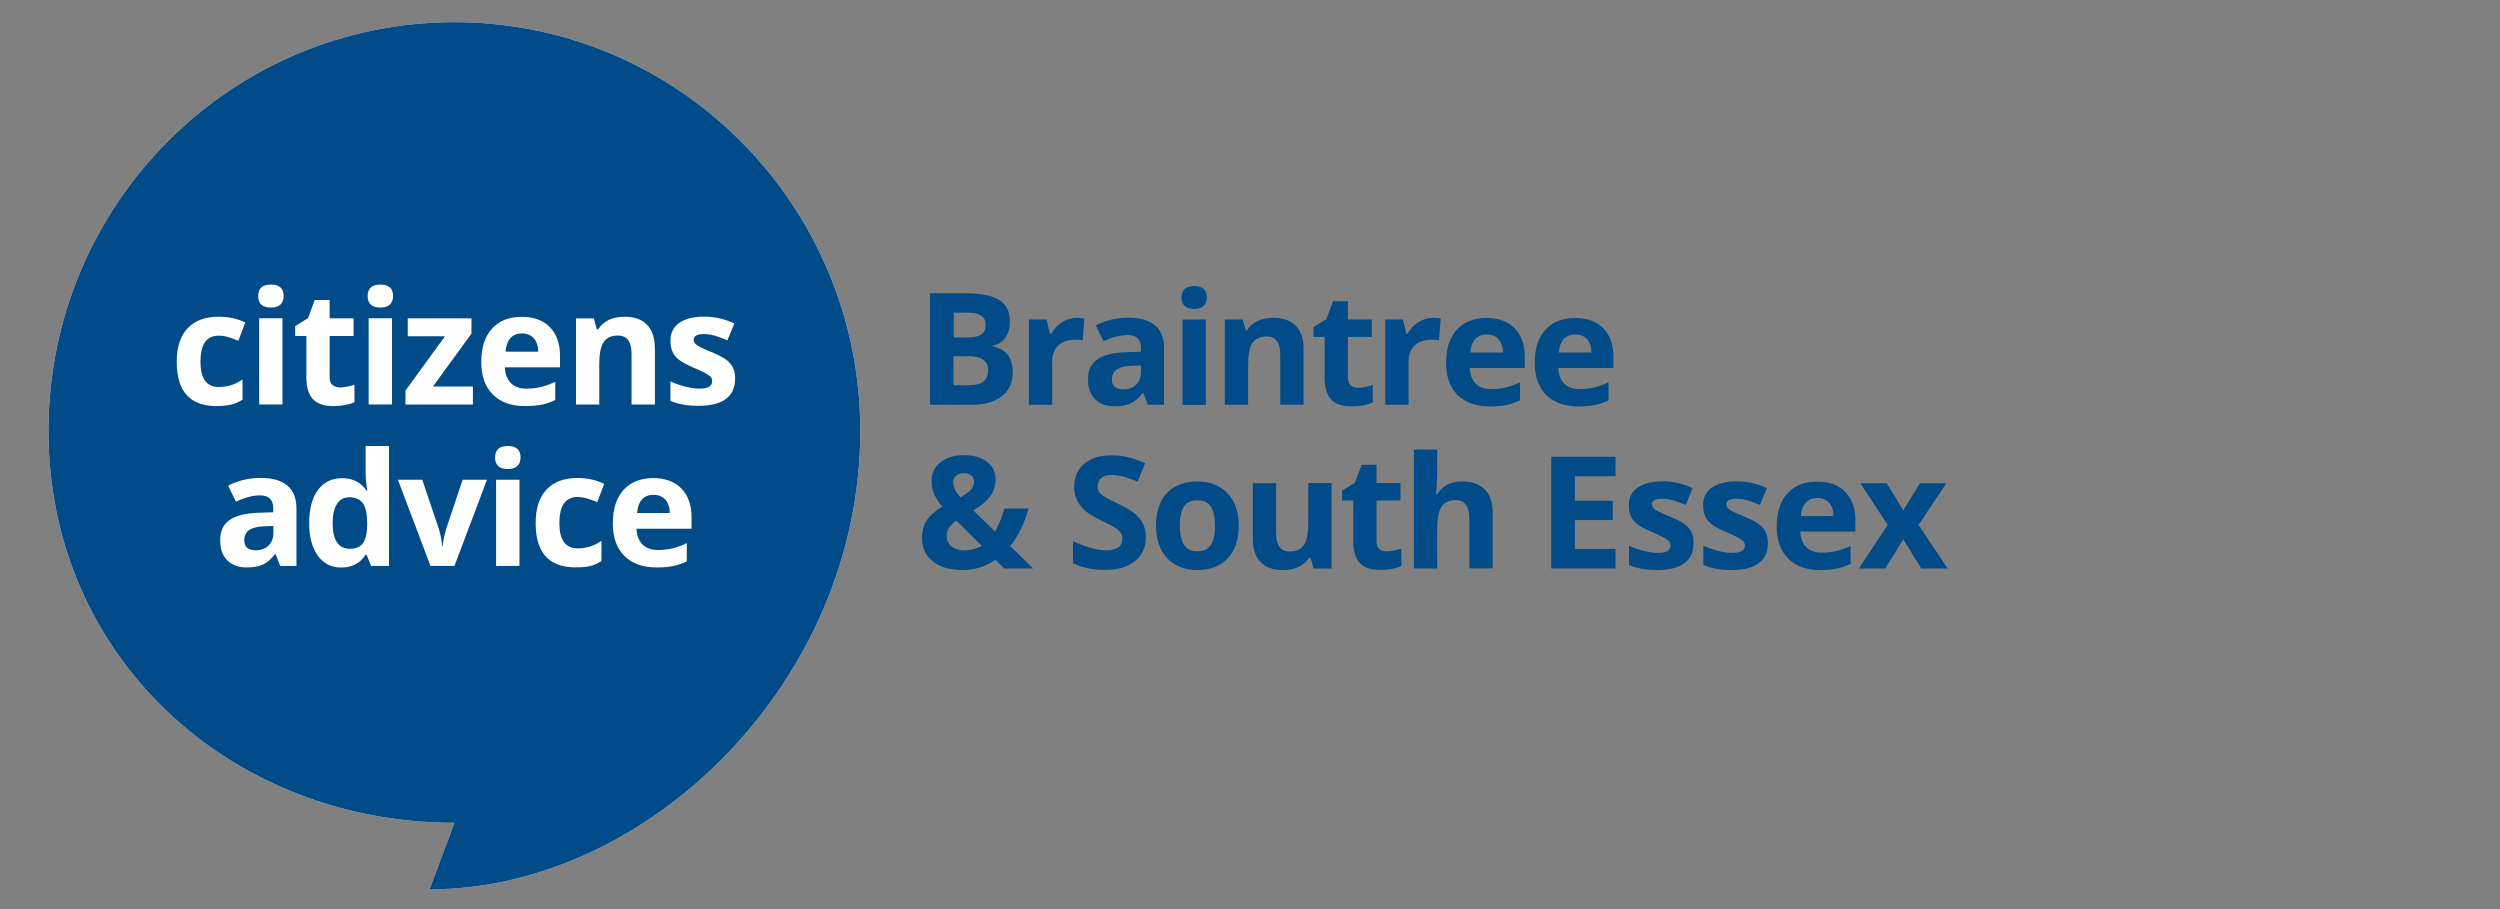 <svg xmlns="http://www.w3.org/2000/svg" xmlns:xlink="http://www.w3.org/1999/xlink" id="Layer_1" x="0px" y="0px" viewBox="0 0 275 100" style="enable-background:new 0 0 275 100;" xml:space="preserve"><rect x="0" y="0" width="275" height="100" fill="#808080" stroke="none"/><g>	<defs>		<rect id="SVGID_1_" x="5" y="1.99" width="90" height="96.01"></rect>	</defs>	<clipPath id="SVGID_00000021094182583544160690000006433479577098304920_">		<use xlink:href="#SVGID_1_" style="overflow:visible;"></use>	</clipPath>	<path style="clip-path:url(#SVGID_00000021094182583544160690000006433479577098304920_);fill:#FFFFFF;" d="M94.63,47.41  c0,27.56-23.38,50.42-47.37,50.42c-0.04,0,2.75-7.32,2.72-7.32c-24.66,0-44.65-18.27-44.65-43.11S25.32,2.44,49.98,2.44  C74.64,2.44,94.63,22.57,94.63,47.41"></path>	<path style="clip-path:url(#SVGID_00000021094182583544160690000006433479577098304920_);fill:#FFFFFF;" d="M74.11,62.25  c0.51-0.11,0.99-0.28,1.44-0.5v-2c-0.55,0.26-1.08,0.45-1.58,0.57c-0.5,0.12-1.04,0.18-1.61,0.18c-0.73,0-1.29-0.21-1.7-0.62  c-0.4-0.41-0.62-0.99-0.65-1.72h6.06V56.9c0-1.35-0.37-2.4-1.11-3.16s-1.78-1.15-3.1-1.15c-1.39,0-2.48,0.44-3.27,1.3  c-0.79,0.87-1.18,2.1-1.18,3.69c0,1.54,0.43,2.74,1.28,3.58c0.85,0.84,2.03,1.26,3.55,1.26C72.98,62.42,73.6,62.36,74.11,62.25   M73.18,54.95c0.32,0.35,0.49,0.84,0.5,1.48h-3.6c0.04-0.64,0.22-1.13,0.53-1.48c0.31-0.35,0.74-0.52,1.28-0.52  C72.43,54.43,72.86,54.61,73.18,54.95 M64.9,62.27c0.42-0.1,0.84-0.28,1.26-0.55V59.5c-0.42,0.28-0.84,0.49-1.26,0.62  c-0.42,0.13-0.88,0.2-1.37,0.2c-1.33,0-2-0.93-2-2.78c0-1.91,0.67-2.87,2-2.87c0.35,0,0.7,0.05,1.04,0.16  c0.35,0.1,0.72,0.24,1.13,0.4l0.76-2c-0.86-0.43-1.84-0.65-2.93-0.65c-1.49,0-2.63,0.43-3.42,1.28c-0.8,0.85-1.19,2.08-1.19,3.69  c0,3.24,1.46,4.86,4.39,4.86C63.94,62.42,64.48,62.37,64.9,62.27 M57.14,52.77h-2.57v9.48h2.57V52.77z M55.86,51.59  c0.47,0,0.81-0.11,1.05-0.33c0.23-0.22,0.35-0.53,0.35-0.94c0-0.84-0.47-1.26-1.4-1.26c-0.93,0-1.4,0.42-1.4,1.26  C54.46,51.17,54.93,51.59,55.86,51.59 M49.99,62.25l3.58-9.48h-2.68l-1.81,5.4c-0.22,0.75-0.35,1.4-0.38,1.94h-0.05  c-0.05-0.61-0.18-1.26-0.38-1.94l-1.82-5.4h-2.68l3.58,9.48H49.99z M37.07,59.66c-0.32-0.47-0.48-1.17-0.48-2.1  c0-0.93,0.16-1.64,0.48-2.13c0.32-0.49,0.76-0.73,1.33-0.73c0.7,0,1.21,0.22,1.52,0.66c0.31,0.44,0.47,1.17,0.47,2.19v0.28  c-0.03,0.92-0.19,1.57-0.5,1.96c-0.3,0.39-0.79,0.58-1.44,0.58C37.85,60.36,37.39,60.13,37.07,59.66 M40.21,61.02h0.11l0.5,1.23  h1.97V49.06h-2.57v3.04c0,0.55,0.06,1.19,0.19,1.89h-0.08c-0.62-0.93-1.53-1.39-2.71-1.39c-1.13,0-2.01,0.44-2.65,1.3  c-0.64,0.87-0.96,2.08-0.96,3.63c0,1.53,0.32,2.73,0.95,3.6c0.63,0.87,1.5,1.3,2.6,1.3C38.74,62.42,39.62,61.95,40.21,61.02   M30.07,58.64c0,0.57-0.18,1.03-0.53,1.37c-0.36,0.35-0.83,0.52-1.42,0.52c-0.83,0-1.25-0.37-1.25-1.09c0-0.51,0.18-0.89,0.55-1.14  c0.36-0.25,0.92-0.38,1.66-0.41l0.99-0.03V58.64z M32.61,62.25v-6.32c0-1.13-0.34-1.97-1.01-2.53c-0.67-0.55-1.64-0.83-2.9-0.83  c-1.32,0-2.52,0.28-3.6,0.86l0.85,1.75c1.01-0.46,1.9-0.69,2.65-0.69c0.98,0,1.46,0.48,1.46,1.44v0.42l-1.63,0.05  c-1.41,0.05-2.46,0.31-3.16,0.79s-1.05,1.22-1.05,2.23c0,0.96,0.26,1.7,0.78,2.22c0.52,0.52,1.23,0.78,2.13,0.78  c0.73,0,1.33-0.11,1.79-0.32c0.46-0.21,0.9-0.59,1.33-1.14h0.07l0.5,1.29H32.61z"></path>	<path style="clip-path:url(#SVGID_00000021094182583544160690000006433479577098304920_);fill:#FFFFFF;" d="M80.64,40.47  c-0.16-0.34-0.42-0.64-0.76-0.9c-0.34-0.26-0.88-0.54-1.61-0.84c-0.82-0.33-1.36-0.59-1.6-0.76c-0.24-0.17-0.37-0.37-0.37-0.6  c0-0.41,0.38-0.62,1.14-0.62c0.43,0,0.84,0.07,1.25,0.19c0.41,0.13,0.85,0.3,1.32,0.5l0.77-1.86c-1.07-0.5-2.17-0.75-3.31-0.75  c-1.19,0-2.11,0.23-2.75,0.69c-0.65,0.46-0.97,1.11-0.97,1.95c0,0.49,0.08,0.91,0.23,1.24c0.15,0.34,0.4,0.63,0.74,0.89  c0.34,0.26,0.87,0.54,1.59,0.85c0.51,0.22,0.91,0.4,1.21,0.56c0.3,0.16,0.52,0.31,0.64,0.43c0.12,0.13,0.18,0.29,0.18,0.5  c0,0.54-0.47,0.81-1.4,0.81c-0.45,0-0.98-0.08-1.58-0.23c-0.6-0.15-1.13-0.34-1.61-0.57v2.14c0.42,0.18,0.87,0.32,1.35,0.41  c0.48,0.09,1.07,0.14,1.75,0.14c1.33,0,2.34-0.26,3.01-0.76c0.67-0.51,1-1.25,1-2.22C80.88,41.21,80.8,40.8,80.64,40.47   M72.03,38.31c0-1.12-0.28-1.99-0.85-2.58c-0.57-0.6-1.4-0.89-2.49-0.89c-0.64,0-1.21,0.12-1.71,0.35c-0.5,0.23-0.9,0.58-1.18,1.04  h-0.14l-0.34-1.21h-1.96v9.48h2.56v-4.46c0-1.12,0.16-1.92,0.48-2.4c0.32-0.48,0.84-0.73,1.56-0.73c0.53,0,0.91,0.17,1.15,0.51  s0.36,0.85,0.36,1.54v5.54h2.57V38.31z M59.64,44.5c0.51-0.11,0.99-0.28,1.44-0.5v-2c-0.55,0.26-1.08,0.45-1.58,0.57  c-0.51,0.12-1.04,0.18-1.61,0.18c-0.73,0-1.29-0.21-1.7-0.62c-0.4-0.41-0.62-0.99-0.65-1.72h6.06v-1.26c0-1.34-0.37-2.4-1.11-3.16  c-0.74-0.76-1.77-1.14-3.1-1.14c-1.39,0-2.48,0.43-3.27,1.3c-0.79,0.87-1.18,2.1-1.18,3.68c0,1.54,0.43,2.74,1.28,3.58  c0.85,0.84,2.03,1.26,3.55,1.26C58.51,44.66,59.13,44.61,59.64,44.5 M58.71,37.2c0.32,0.35,0.48,0.84,0.5,1.48h-3.6  c0.05-0.64,0.22-1.13,0.53-1.48c0.31-0.35,0.73-0.52,1.28-0.52S58.39,36.85,58.71,37.2 M52.01,42.52h-4.39l4.24-5.82v-1.68h-7.01  v1.97h4.1l-4.35,5.98v1.53h7.42V42.52z M43.12,35.01h-2.57v9.48h2.57V35.01z M41.84,33.83c0.47,0,0.81-0.11,1.05-0.33  c0.23-0.22,0.35-0.54,0.35-0.94c0-0.84-0.47-1.26-1.4-1.26c-0.93,0-1.4,0.42-1.4,1.26C40.44,33.41,40.91,33.83,41.84,33.83   M36.57,42.34c-0.21-0.17-0.31-0.45-0.31-0.81v-4.57h2.63v-1.94h-2.63v-2.02h-1.64l-0.74,2l-1.41,0.87v1.09h1.23v4.57  c0,1.05,0.23,1.83,0.7,2.35c0.47,0.52,1.22,0.79,2.24,0.79c0.93,0,1.72-0.15,2.35-0.43v-1.92c-0.63,0.2-1.17,0.3-1.61,0.3  C37.05,42.6,36.78,42.52,36.57,42.34 M31.07,35.01h-2.56v9.48h2.56V35.01z M29.8,33.83c0.47,0,0.82-0.11,1.05-0.33  c0.23-0.22,0.35-0.54,0.35-0.94c0-0.84-0.47-1.26-1.4-1.26c-0.93,0-1.4,0.42-1.4,1.26C28.4,33.41,28.87,33.83,29.8,33.83   M25.42,44.51c0.42-0.1,0.84-0.28,1.26-0.55v-2.21c-0.42,0.28-0.84,0.49-1.26,0.62c-0.42,0.13-0.88,0.2-1.37,0.2  c-1.33,0-2-0.93-2-2.78c0-1.91,0.67-2.87,2-2.87c0.35,0,0.69,0.05,1.04,0.16c0.35,0.1,0.72,0.24,1.13,0.4l0.76-2  c-0.86-0.43-1.84-0.64-2.93-0.64c-1.49,0-2.63,0.42-3.42,1.28c-0.8,0.85-1.19,2.08-1.19,3.69c0,3.24,1.46,4.86,4.39,4.86  C24.46,44.66,25,44.61,25.42,44.51"></path>	<path style="clip-path:url(#SVGID_00000021094182583544160690000006433479577098304920_);fill:#004B88;" d="M94.63,47.41  c0,27.56-23.38,50.42-47.37,50.42c-0.04,0,2.75-7.32,2.72-7.32c-24.66,0-44.65-18.27-44.65-43.11S25.32,2.44,49.98,2.44  C74.64,2.44,94.63,22.57,94.63,47.41"></path>	<path style="clip-path:url(#SVGID_00000021094182583544160690000006433479577098304920_);fill:#FFFFFF;" d="M74.11,62.25  c0.51-0.11,0.99-0.28,1.44-0.5v-2c-0.55,0.26-1.08,0.45-1.58,0.57c-0.5,0.12-1.04,0.18-1.61,0.18c-0.73,0-1.29-0.21-1.7-0.62  c-0.4-0.41-0.62-0.99-0.65-1.72h6.06V56.9c0-1.35-0.37-2.4-1.11-3.16s-1.78-1.15-3.1-1.15c-1.39,0-2.48,0.44-3.27,1.3  c-0.79,0.87-1.18,2.1-1.18,3.69c0,1.54,0.43,2.74,1.28,3.58c0.85,0.84,2.03,1.26,3.55,1.26C72.98,62.42,73.6,62.36,74.11,62.25   M73.18,54.95c0.32,0.35,0.49,0.84,0.5,1.48h-3.6c0.04-0.64,0.22-1.13,0.53-1.48c0.31-0.35,0.74-0.52,1.28-0.52  C72.43,54.43,72.86,54.61,73.18,54.95 M64.9,62.27c0.42-0.1,0.84-0.28,1.26-0.55V59.5c-0.42,0.28-0.84,0.49-1.26,0.62  c-0.42,0.13-0.88,0.2-1.37,0.2c-1.33,0-2-0.93-2-2.78c0-1.91,0.67-2.87,2-2.87c0.35,0,0.7,0.05,1.04,0.16  c0.35,0.1,0.72,0.24,1.13,0.4l0.76-2c-0.86-0.43-1.84-0.65-2.93-0.65c-1.49,0-2.63,0.43-3.42,1.28c-0.8,0.85-1.19,2.08-1.19,3.69  c0,3.24,1.46,4.86,4.39,4.86C63.94,62.42,64.48,62.37,64.9,62.27 M57.14,52.77h-2.57v9.48h2.57V52.77z M55.86,51.59  c0.47,0,0.81-0.11,1.05-0.33c0.23-0.22,0.35-0.53,0.35-0.94c0-0.84-0.47-1.26-1.4-1.26c-0.93,0-1.4,0.42-1.4,1.26  C54.46,51.17,54.93,51.59,55.86,51.59 M49.99,62.25l3.58-9.48h-2.68l-1.81,5.4c-0.22,0.75-0.35,1.4-0.38,1.94h-0.05  c-0.05-0.61-0.18-1.26-0.38-1.94l-1.82-5.4h-2.68l3.58,9.48H49.99z M37.07,59.66c-0.32-0.47-0.48-1.17-0.48-2.1  c0-0.93,0.16-1.64,0.48-2.13c0.32-0.49,0.76-0.73,1.33-0.73c0.7,0,1.21,0.22,1.52,0.66c0.31,0.44,0.47,1.17,0.47,2.19v0.28  c-0.03,0.92-0.19,1.57-0.5,1.96c-0.3,0.39-0.79,0.58-1.44,0.58C37.85,60.36,37.39,60.13,37.07,59.66 M40.21,61.02h0.11l0.5,1.23  h1.97V49.06h-2.57v3.04c0,0.55,0.06,1.19,0.19,1.89h-0.08c-0.62-0.93-1.53-1.39-2.71-1.39c-1.13,0-2.01,0.44-2.65,1.3  c-0.64,0.87-0.96,2.08-0.96,3.63c0,1.53,0.32,2.73,0.95,3.6c0.63,0.87,1.5,1.3,2.6,1.3C38.74,62.42,39.62,61.95,40.21,61.02   M30.07,58.64c0,0.57-0.18,1.03-0.53,1.37c-0.36,0.35-0.83,0.52-1.42,0.52c-0.83,0-1.25-0.37-1.25-1.09c0-0.51,0.18-0.89,0.55-1.14  c0.36-0.25,0.92-0.38,1.66-0.41l0.99-0.03V58.64z M32.61,62.25v-6.32c0-1.13-0.34-1.97-1.01-2.53c-0.67-0.55-1.64-0.83-2.9-0.83  c-1.32,0-2.52,0.28-3.6,0.86l0.85,1.75c1.01-0.46,1.9-0.69,2.65-0.69c0.98,0,1.46,0.48,1.46,1.44v0.42l-1.63,0.05  c-1.41,0.05-2.46,0.31-3.16,0.79s-1.05,1.22-1.05,2.23c0,0.96,0.26,1.7,0.78,2.22c0.52,0.52,1.23,0.78,2.13,0.78  c0.73,0,1.33-0.11,1.79-0.32c0.46-0.21,0.9-0.59,1.33-1.14h0.07l0.5,1.29H32.61z"></path>	<path style="clip-path:url(#SVGID_00000021094182583544160690000006433479577098304920_);fill:#FFFFFF;" d="M80.64,40.47  c-0.16-0.34-0.42-0.64-0.76-0.9c-0.34-0.26-0.88-0.54-1.61-0.84c-0.82-0.33-1.36-0.59-1.6-0.76c-0.24-0.17-0.37-0.37-0.37-0.6  c0-0.41,0.38-0.62,1.14-0.62c0.43,0,0.84,0.07,1.25,0.19c0.41,0.13,0.85,0.3,1.32,0.5l0.77-1.86c-1.07-0.5-2.17-0.75-3.31-0.75  c-1.19,0-2.11,0.23-2.75,0.69c-0.65,0.46-0.97,1.11-0.97,1.95c0,0.49,0.08,0.91,0.23,1.24c0.15,0.34,0.4,0.63,0.74,0.89  c0.34,0.26,0.87,0.54,1.59,0.85c0.51,0.22,0.91,0.4,1.21,0.56c0.3,0.16,0.52,0.31,0.64,0.43c0.12,0.13,0.18,0.29,0.18,0.5  c0,0.54-0.47,0.81-1.4,0.81c-0.45,0-0.98-0.08-1.58-0.23c-0.6-0.15-1.13-0.34-1.61-0.57v2.14c0.42,0.18,0.87,0.32,1.35,0.41  c0.48,0.09,1.07,0.14,1.75,0.14c1.33,0,2.34-0.26,3.01-0.76c0.67-0.51,1-1.25,1-2.22C80.88,41.21,80.8,40.8,80.64,40.47   M72.03,38.31c0-1.12-0.28-1.99-0.85-2.58c-0.57-0.6-1.4-0.89-2.49-0.89c-0.64,0-1.21,0.12-1.71,0.35c-0.5,0.23-0.9,0.58-1.18,1.04  h-0.14l-0.34-1.21h-1.96v9.48h2.56v-4.46c0-1.12,0.16-1.92,0.48-2.4c0.32-0.48,0.84-0.73,1.56-0.73c0.53,0,0.91,0.17,1.15,0.51  s0.36,0.85,0.36,1.54v5.54h2.57V38.31z M59.64,44.5c0.51-0.11,0.99-0.28,1.44-0.5v-2c-0.55,0.26-1.08,0.45-1.58,0.57  c-0.51,0.12-1.04,0.18-1.61,0.18c-0.73,0-1.29-0.21-1.7-0.62c-0.4-0.41-0.62-0.99-0.65-1.72h6.06v-1.26c0-1.34-0.37-2.4-1.11-3.16  c-0.74-0.76-1.77-1.14-3.1-1.14c-1.39,0-2.48,0.43-3.27,1.3c-0.79,0.87-1.18,2.1-1.18,3.68c0,1.54,0.43,2.74,1.28,3.58  c0.85,0.84,2.03,1.26,3.55,1.26C58.51,44.66,59.13,44.61,59.64,44.5 M58.71,37.2c0.32,0.35,0.48,0.84,0.5,1.48h-3.6  c0.05-0.64,0.22-1.13,0.53-1.48c0.31-0.35,0.73-0.52,1.28-0.52S58.39,36.85,58.71,37.2 M52.01,42.52h-4.39l4.24-5.82v-1.68h-7.01  v1.97h4.1l-4.35,5.98v1.53h7.42V42.52z M43.12,35.01h-2.57v9.48h2.57V35.01z M41.84,33.83c0.47,0,0.81-0.11,1.05-0.33  c0.23-0.22,0.35-0.54,0.35-0.94c0-0.84-0.47-1.26-1.4-1.26c-0.93,0-1.4,0.42-1.4,1.26C40.44,33.41,40.91,33.83,41.84,33.83   M36.57,42.34c-0.21-0.17-0.31-0.45-0.31-0.81v-4.57h2.63v-1.94h-2.63v-2.02h-1.64l-0.74,2l-1.41,0.87v1.09h1.23v4.57  c0,1.05,0.23,1.83,0.7,2.35c0.47,0.52,1.22,0.79,2.24,0.79c0.93,0,1.72-0.15,2.35-0.43v-1.92c-0.63,0.2-1.17,0.3-1.61,0.3  C37.05,42.6,36.78,42.52,36.57,42.34 M31.07,35.01h-2.56v9.48h2.56V35.01z M29.8,33.83c0.47,0,0.82-0.11,1.05-0.33  c0.23-0.22,0.35-0.54,0.35-0.94c0-0.84-0.47-1.26-1.4-1.26c-0.93,0-1.4,0.42-1.4,1.26C28.4,33.41,28.87,33.83,29.8,33.83   M25.42,44.51c0.42-0.1,0.84-0.28,1.26-0.55v-2.21c-0.42,0.28-0.84,0.49-1.26,0.62c-0.42,0.13-0.88,0.2-1.37,0.2  c-1.33,0-2-0.93-2-2.78c0-1.91,0.67-2.87,2-2.87c0.35,0,0.69,0.05,1.04,0.16c0.35,0.1,0.72,0.24,1.13,0.4l0.76-2  c-0.86-0.43-1.84-0.64-2.93-0.64c-1.49,0-2.63,0.42-3.42,1.28c-0.8,0.85-1.19,2.08-1.19,3.69c0,3.24,1.46,4.86,4.39,4.86  C24.46,44.66,25,44.61,25.42,44.51"></path></g><g>	<defs>		<rect id="SVGID_00000036941119737824022300000010009072221984167580_" width="275" height="100"></rect>	</defs>	<clipPath id="SVGID_00000030461918216722753370000003528868133288339872_">		<use xlink:href="#SVGID_00000036941119737824022300000010009072221984167580_" style="overflow:visible;"></use>	</clipPath>	<path style="clip-path:url(#SVGID_00000030461918216722753370000003528868133288339872_);fill:#004B88;" d="M204.48,62.53h2.9  l1.98-3.22l1.97,3.22h2.91l-3.2-4.79l3.06-4.59h-2.9l-1.84,2.99l-1.82-2.99h-2.91l3.02,4.59L204.48,62.53z M202.12,62.53  c0.51-0.11,0.99-0.28,1.44-0.5v-1.98c-0.55,0.26-1.07,0.44-1.58,0.56c-0.5,0.12-1.04,0.18-1.6,0.18c-0.73,0-1.29-0.2-1.7-0.61  c-0.4-0.41-0.62-0.98-0.65-1.7h6.06v-1.24c0-1.33-0.37-2.38-1.11-3.13c-0.74-0.76-1.77-1.13-3.1-1.13c-1.39,0-2.48,0.43-3.26,1.29  c-0.79,0.86-1.18,2.08-1.18,3.65c0,1.53,0.43,2.71,1.28,3.54s2.03,1.25,3.54,1.25C200.99,62.69,201.61,62.64,202.12,62.53   M201.19,55.3c0.32,0.35,0.48,0.83,0.49,1.47h-3.59c0.04-0.63,0.22-1.12,0.53-1.47c0.31-0.34,0.73-0.52,1.28-0.52  S200.87,54.96,201.19,55.3 M194.23,58.54c-0.16-0.34-0.41-0.63-0.76-0.89c-0.34-0.26-0.88-0.53-1.61-0.83  c-0.82-0.33-1.36-0.58-1.6-0.75c-0.24-0.17-0.37-0.37-0.37-0.6c0-0.41,0.38-0.61,1.13-0.61c0.43,0,0.84,0.06,1.25,0.19  c0.41,0.13,0.85,0.29,1.32,0.49l0.77-1.85c-1.07-0.49-2.17-0.74-3.3-0.74c-1.19,0-2.1,0.23-2.75,0.68  c-0.65,0.46-0.97,1.1-0.97,1.94c0,0.49,0.08,0.9,0.23,1.23c0.15,0.33,0.4,0.63,0.74,0.89c0.34,0.26,0.87,0.54,1.59,0.84  c0.5,0.21,0.91,0.4,1.21,0.56c0.3,0.16,0.51,0.3,0.64,0.43c0.12,0.13,0.19,0.29,0.19,0.49c0,0.54-0.47,0.81-1.39,0.81  c-0.45,0-0.98-0.08-1.57-0.23c-0.6-0.15-1.13-0.34-1.61-0.56v2.12c0.42,0.18,0.87,0.31,1.35,0.41c0.48,0.09,1.06,0.14,1.75,0.14  c1.33,0,2.33-0.25,3-0.76c0.67-0.5,1-1.24,1-2.2C194.47,59.27,194.39,58.87,194.23,58.54 M186.06,58.54  c-0.16-0.34-0.41-0.63-0.76-0.89c-0.34-0.26-0.88-0.53-1.61-0.83c-0.82-0.33-1.36-0.58-1.6-0.75c-0.24-0.17-0.37-0.37-0.37-0.6  c0-0.41,0.38-0.61,1.13-0.61c0.43,0,0.84,0.06,1.25,0.19c0.41,0.13,0.85,0.29,1.32,0.49l0.77-1.85c-1.07-0.49-2.17-0.74-3.3-0.74  c-1.19,0-2.1,0.23-2.75,0.68c-0.65,0.46-0.97,1.1-0.97,1.94c0,0.49,0.08,0.9,0.23,1.23c0.15,0.33,0.4,0.63,0.74,0.89  c0.34,0.26,0.87,0.54,1.59,0.84c0.5,0.21,0.91,0.4,1.21,0.56c0.3,0.16,0.51,0.3,0.64,0.43c0.12,0.13,0.18,0.29,0.18,0.49  c0,0.54-0.46,0.81-1.39,0.81c-0.45,0-0.98-0.08-1.57-0.23c-0.6-0.15-1.13-0.34-1.61-0.56v2.12c0.42,0.18,0.87,0.31,1.35,0.41  c0.48,0.09,1.06,0.14,1.75,0.14c1.33,0,2.33-0.25,3-0.76c0.67-0.5,1-1.24,1-2.2C186.31,59.27,186.23,58.87,186.06,58.54   M177.71,60.38h-4.47v-3.17h4.16v-2.13h-4.16v-2.7h4.47v-2.13h-7.07v12.28h7.07V60.38z M164.2,56.4c0-1.11-0.29-1.96-0.86-2.55  c-0.57-0.59-1.41-0.89-2.51-0.89c-1.24,0-2.15,0.46-2.72,1.38h-0.14l0.06-0.76c0.04-0.77,0.06-1.25,0.06-1.46v-2.66h-2.56v13.07  h2.56v-4.42c0-1.09,0.16-1.88,0.48-2.37s0.84-0.73,1.55-0.73c1.01,0,1.51,0.68,1.51,2.03v5.48h2.56V56.4z M151.73,60.39  c-0.2-0.17-0.31-0.44-0.31-0.81v-4.53h2.63v-1.92h-2.63v-2h-1.64l-0.74,1.98l-1.41,0.86v1.08h1.23v4.53c0,1.04,0.23,1.81,0.7,2.33  c0.47,0.52,1.21,0.78,2.24,0.78c0.93,0,1.71-0.14,2.35-0.43v-1.91c-0.63,0.2-1.16,0.29-1.61,0.29  C152.2,60.65,151.93,60.57,151.73,60.39 M146.47,62.53v-9.39h-2.56v4.42c0,1.11-0.16,1.9-0.48,2.38c-0.32,0.48-0.84,0.72-1.55,0.72  c-0.53,0-0.91-0.17-1.15-0.51c-0.24-0.34-0.36-0.85-0.36-1.52v-5.48h-2.56v6.12c0,1.11,0.28,1.96,0.84,2.55  c0.56,0.59,1.39,0.89,2.49,0.89c0.64,0,1.22-0.12,1.72-0.36c0.5-0.24,0.89-0.58,1.17-1.01h0.13l0.34,1.2H146.47z M135.71,55.24  c-0.37-0.73-0.9-1.29-1.59-1.69c-0.69-0.39-1.48-0.59-2.38-0.59c-1.45,0-2.57,0.43-3.38,1.28c-0.8,0.85-1.2,2.04-1.2,3.58  c0,0.99,0.18,1.85,0.55,2.59c0.37,0.74,0.9,1.31,1.59,1.7c0.69,0.4,1.48,0.59,2.38,0.59c1.44,0,2.56-0.43,3.37-1.29  s1.21-2.06,1.21-3.59C136.27,56.83,136.08,55.97,135.71,55.24 M130.23,55.72c0.3-0.46,0.79-0.69,1.48-0.69  c0.69,0,1.18,0.23,1.49,0.7c0.3,0.46,0.45,1.16,0.45,2.09c0,0.94-0.15,1.64-0.45,2.11c-0.3,0.47-0.79,0.71-1.47,0.71  c-0.69,0-1.18-0.24-1.49-0.71c-0.3-0.48-0.46-1.18-0.46-2.11C129.78,56.88,129.93,56.18,130.23,55.72 M125.41,57.09  c-0.42-0.55-1.21-1.1-2.36-1.65c-0.87-0.41-1.42-0.7-1.65-0.86c-0.23-0.16-0.4-0.32-0.51-0.49c-0.11-0.17-0.16-0.37-0.16-0.6  c0-0.37,0.13-0.67,0.39-0.9s0.64-0.34,1.13-0.34c0.41,0,0.84,0.05,1.26,0.16c0.43,0.11,0.97,0.29,1.62,0.56l0.84-2.02  c-0.63-0.27-1.24-0.49-1.82-0.64c-0.58-0.15-1.19-0.23-1.83-0.23c-1.3,0-2.32,0.31-3.05,0.93c-0.74,0.62-1.11,1.47-1.11,2.56  c0,0.58,0.11,1.08,0.34,1.51c0.22,0.43,0.52,0.81,0.9,1.13c0.38,0.32,0.94,0.66,1.69,1.02c0.8,0.38,1.33,0.66,1.59,0.83  c0.26,0.17,0.46,0.35,0.59,0.54c0.13,0.19,0.2,0.4,0.2,0.64c0,0.43-0.15,0.76-0.46,0.97c-0.31,0.22-0.74,0.33-1.31,0.33  c-0.48,0-1-0.08-1.57-0.23c-0.57-0.15-1.28-0.41-2.1-0.78v2.42c1.01,0.49,2.17,0.74,3.48,0.74c1.42,0,2.53-0.32,3.33-0.96  c0.8-0.64,1.2-1.51,1.2-2.62C126.05,58.32,125.83,57.64,125.41,57.09 M106.76,53.92c-0.26,0.26-0.63,0.52-1.11,0.79  c-0.53-0.59-0.8-1.14-0.8-1.63c0-0.33,0.11-0.59,0.32-0.76c0.21-0.18,0.51-0.27,0.89-0.27c0.32,0,0.58,0.08,0.78,0.26  c0.2,0.17,0.3,0.4,0.3,0.7C107.15,53.36,107.02,53.66,106.76,53.92 M104.42,58.03c0.19-0.27,0.44-0.53,0.77-0.77l2.79,2.77  c-0.57,0.34-1.2,0.51-1.91,0.51c-0.57,0-1.03-0.14-1.39-0.43c-0.36-0.28-0.54-0.67-0.54-1.15  C104.13,58.61,104.23,58.3,104.42,58.03 M111.12,60.06c0.45-0.55,0.85-1.19,1.2-1.91c0.35-0.72,0.63-1.46,0.83-2.21h-2.67  c-0.29,1.03-0.64,1.87-1.03,2.53l-2.39-2.33c0.86-0.5,1.49-1.02,1.87-1.57c0.39-0.55,0.58-1.16,0.58-1.83  c0-0.81-0.31-1.46-0.94-1.94c-0.62-0.48-1.46-0.73-2.5-0.73c-1.09,0-1.96,0.26-2.62,0.78c-0.65,0.52-0.98,1.21-0.98,2.06  c0,0.52,0.1,1,0.29,1.44c0.19,0.44,0.49,0.9,0.91,1.38c-0.82,0.47-1.4,0.98-1.74,1.52c-0.34,0.54-0.51,1.19-0.51,1.96  c0,1.07,0.4,1.92,1.2,2.55c0.8,0.63,1.88,0.94,3.25,0.94c1.35,0,2.56-0.37,3.63-1.12l0.97,0.95h3.17L111.12,60.06z"></path>	<path style="clip-path:url(#SVGID_00000030461918216722753370000003528868133288339872_);fill:#004B88;" d="M175.5,44.54  c0.51-0.11,0.99-0.28,1.44-0.5v-1.98c-0.55,0.26-1.07,0.44-1.58,0.56c-0.5,0.12-1.04,0.18-1.6,0.18c-0.73,0-1.29-0.2-1.7-0.61  c-0.4-0.41-0.62-0.98-0.65-1.71h6.06v-1.24c0-1.33-0.37-2.38-1.11-3.13c-0.74-0.76-1.77-1.13-3.1-1.13c-1.39,0-2.48,0.43-3.26,1.29  c-0.79,0.86-1.18,2.08-1.18,3.65c0,1.53,0.43,2.71,1.28,3.54c0.85,0.83,2.03,1.25,3.54,1.25C174.37,44.7,174.99,44.65,175.5,44.54   M174.57,37.31c0.32,0.34,0.48,0.83,0.49,1.47h-3.59c0.04-0.63,0.22-1.12,0.53-1.47c0.31-0.34,0.73-0.52,1.28-0.52  S174.25,36.96,174.57,37.31 M165.76,44.54c0.51-0.11,0.99-0.28,1.44-0.5v-1.98c-0.55,0.26-1.07,0.44-1.58,0.56  c-0.5,0.12-1.04,0.18-1.6,0.18c-0.73,0-1.29-0.2-1.7-0.61c-0.4-0.41-0.62-0.98-0.65-1.71h6.05v-1.24c0-1.33-0.37-2.38-1.11-3.13  c-0.74-0.76-1.77-1.13-3.1-1.13c-1.39,0-2.48,0.43-3.26,1.29c-0.79,0.86-1.18,2.08-1.18,3.65c0,1.53,0.43,2.71,1.28,3.54  c0.85,0.83,2.03,1.25,3.54,1.25C164.63,44.7,165.26,44.65,165.76,44.54 M164.83,37.31c0.32,0.34,0.48,0.83,0.5,1.47h-3.6  c0.04-0.63,0.22-1.12,0.53-1.47c0.31-0.34,0.73-0.52,1.28-0.52S164.51,36.96,164.83,37.31 M156.01,35.45  c-0.49,0.32-0.89,0.75-1.18,1.27h-0.13l-0.38-1.58h-1.94v9.39h2.56v-4.78c0-0.76,0.23-1.34,0.68-1.76  c0.46-0.42,1.09-0.63,1.91-0.63c0.3,0,0.55,0.03,0.76,0.08l0.19-2.4c-0.23-0.05-0.52-0.08-0.87-0.08  C157.04,34.97,156.5,35.13,156.01,35.45 M148.58,42.4c-0.2-0.17-0.31-0.44-0.31-0.81v-4.53h2.63v-1.92h-2.63v-2h-1.64l-0.74,1.98  l-1.41,0.86v1.08h1.23v4.53c0,1.04,0.23,1.81,0.7,2.33c0.47,0.52,1.21,0.78,2.24,0.78c0.93,0,1.71-0.14,2.35-0.43v-1.91  c-0.63,0.2-1.17,0.29-1.61,0.29C149.06,42.66,148.78,42.57,148.58,42.4 M143.4,38.41c0-1.11-0.28-1.97-0.85-2.56  c-0.57-0.59-1.39-0.89-2.49-0.89c-0.64,0-1.21,0.12-1.71,0.35c-0.5,0.23-0.9,0.57-1.18,1.03h-0.14l-0.34-1.2h-1.96v9.39h2.56v-4.42  c0-1.11,0.16-1.9,0.48-2.38c0.32-0.48,0.84-0.72,1.55-0.72c0.53,0,0.91,0.17,1.15,0.51c0.24,0.34,0.36,0.85,0.36,1.52v5.48h2.56  V38.41z M132.64,35.15h-2.56v9.39h2.56V35.15z M131.36,33.98c0.47,0,0.81-0.11,1.04-0.33c0.23-0.22,0.35-0.53,0.35-0.93  c0-0.83-0.47-1.25-1.39-1.25s-1.39,0.42-1.39,1.25C129.97,33.56,130.43,33.98,131.36,33.98 M125.5,40.96  c0,0.57-0.18,1.02-0.53,1.36c-0.36,0.34-0.83,0.51-1.42,0.51c-0.83,0-1.24-0.36-1.24-1.08c0-0.5,0.18-0.88,0.55-1.12  s0.92-0.38,1.66-0.4l0.99-0.03V40.96z M128.04,44.53v-6.26c0-1.12-0.34-1.95-1.01-2.5c-0.67-0.55-1.64-0.82-2.9-0.82  c-1.32,0-2.51,0.28-3.59,0.85l0.85,1.73c1.01-0.45,1.9-0.68,2.65-0.68c0.97,0,1.46,0.48,1.46,1.43v0.41l-1.63,0.05  c-1.4,0.05-2.46,0.31-3.15,0.78s-1.04,1.21-1.04,2.2c0,0.95,0.26,1.68,0.78,2.2c0.52,0.52,1.23,0.77,2.13,0.77  c0.73,0,1.33-0.1,1.78-0.32c0.46-0.21,0.9-0.59,1.33-1.13h0.07l0.5,1.28H128.04z M116.81,35.45c-0.5,0.32-0.89,0.75-1.18,1.27  h-0.13l-0.38-1.58h-1.94v9.39h2.56v-4.78c0-0.76,0.23-1.34,0.68-1.76c0.46-0.42,1.09-0.63,1.91-0.63c0.3,0,0.55,0.03,0.76,0.08  l0.19-2.4c-0.23-0.05-0.52-0.08-0.86-0.08C117.85,34.97,117.31,35.13,116.81,35.45 M106.51,39.18c1.46,0,2.18,0.51,2.18,1.53  c0,0.57-0.17,0.99-0.51,1.26c-0.34,0.27-0.87,0.41-1.59,0.41h-1.7v-3.2H106.51z M104.9,34.39h1.37c0.74,0,1.29,0.1,1.63,0.31  c0.35,0.21,0.52,0.54,0.52,1.01c0,0.5-0.16,0.86-0.47,1.08c-0.32,0.22-0.83,0.33-1.53,0.33h-1.51V34.39z M102.3,44.53h4.59  c1.39,0,2.49-0.31,3.3-0.94c0.81-0.63,1.21-1.5,1.21-2.62c0-0.79-0.17-1.42-0.52-1.9c-0.34-0.48-0.9-0.8-1.68-0.97v-0.08  c0.57-0.1,1.03-0.38,1.37-0.85c0.34-0.47,0.52-1.07,0.52-1.81c0-1.08-0.39-1.87-1.18-2.36c-0.79-0.5-2.05-0.74-3.79-0.74h-3.82  V44.53z"></path></g></svg>
